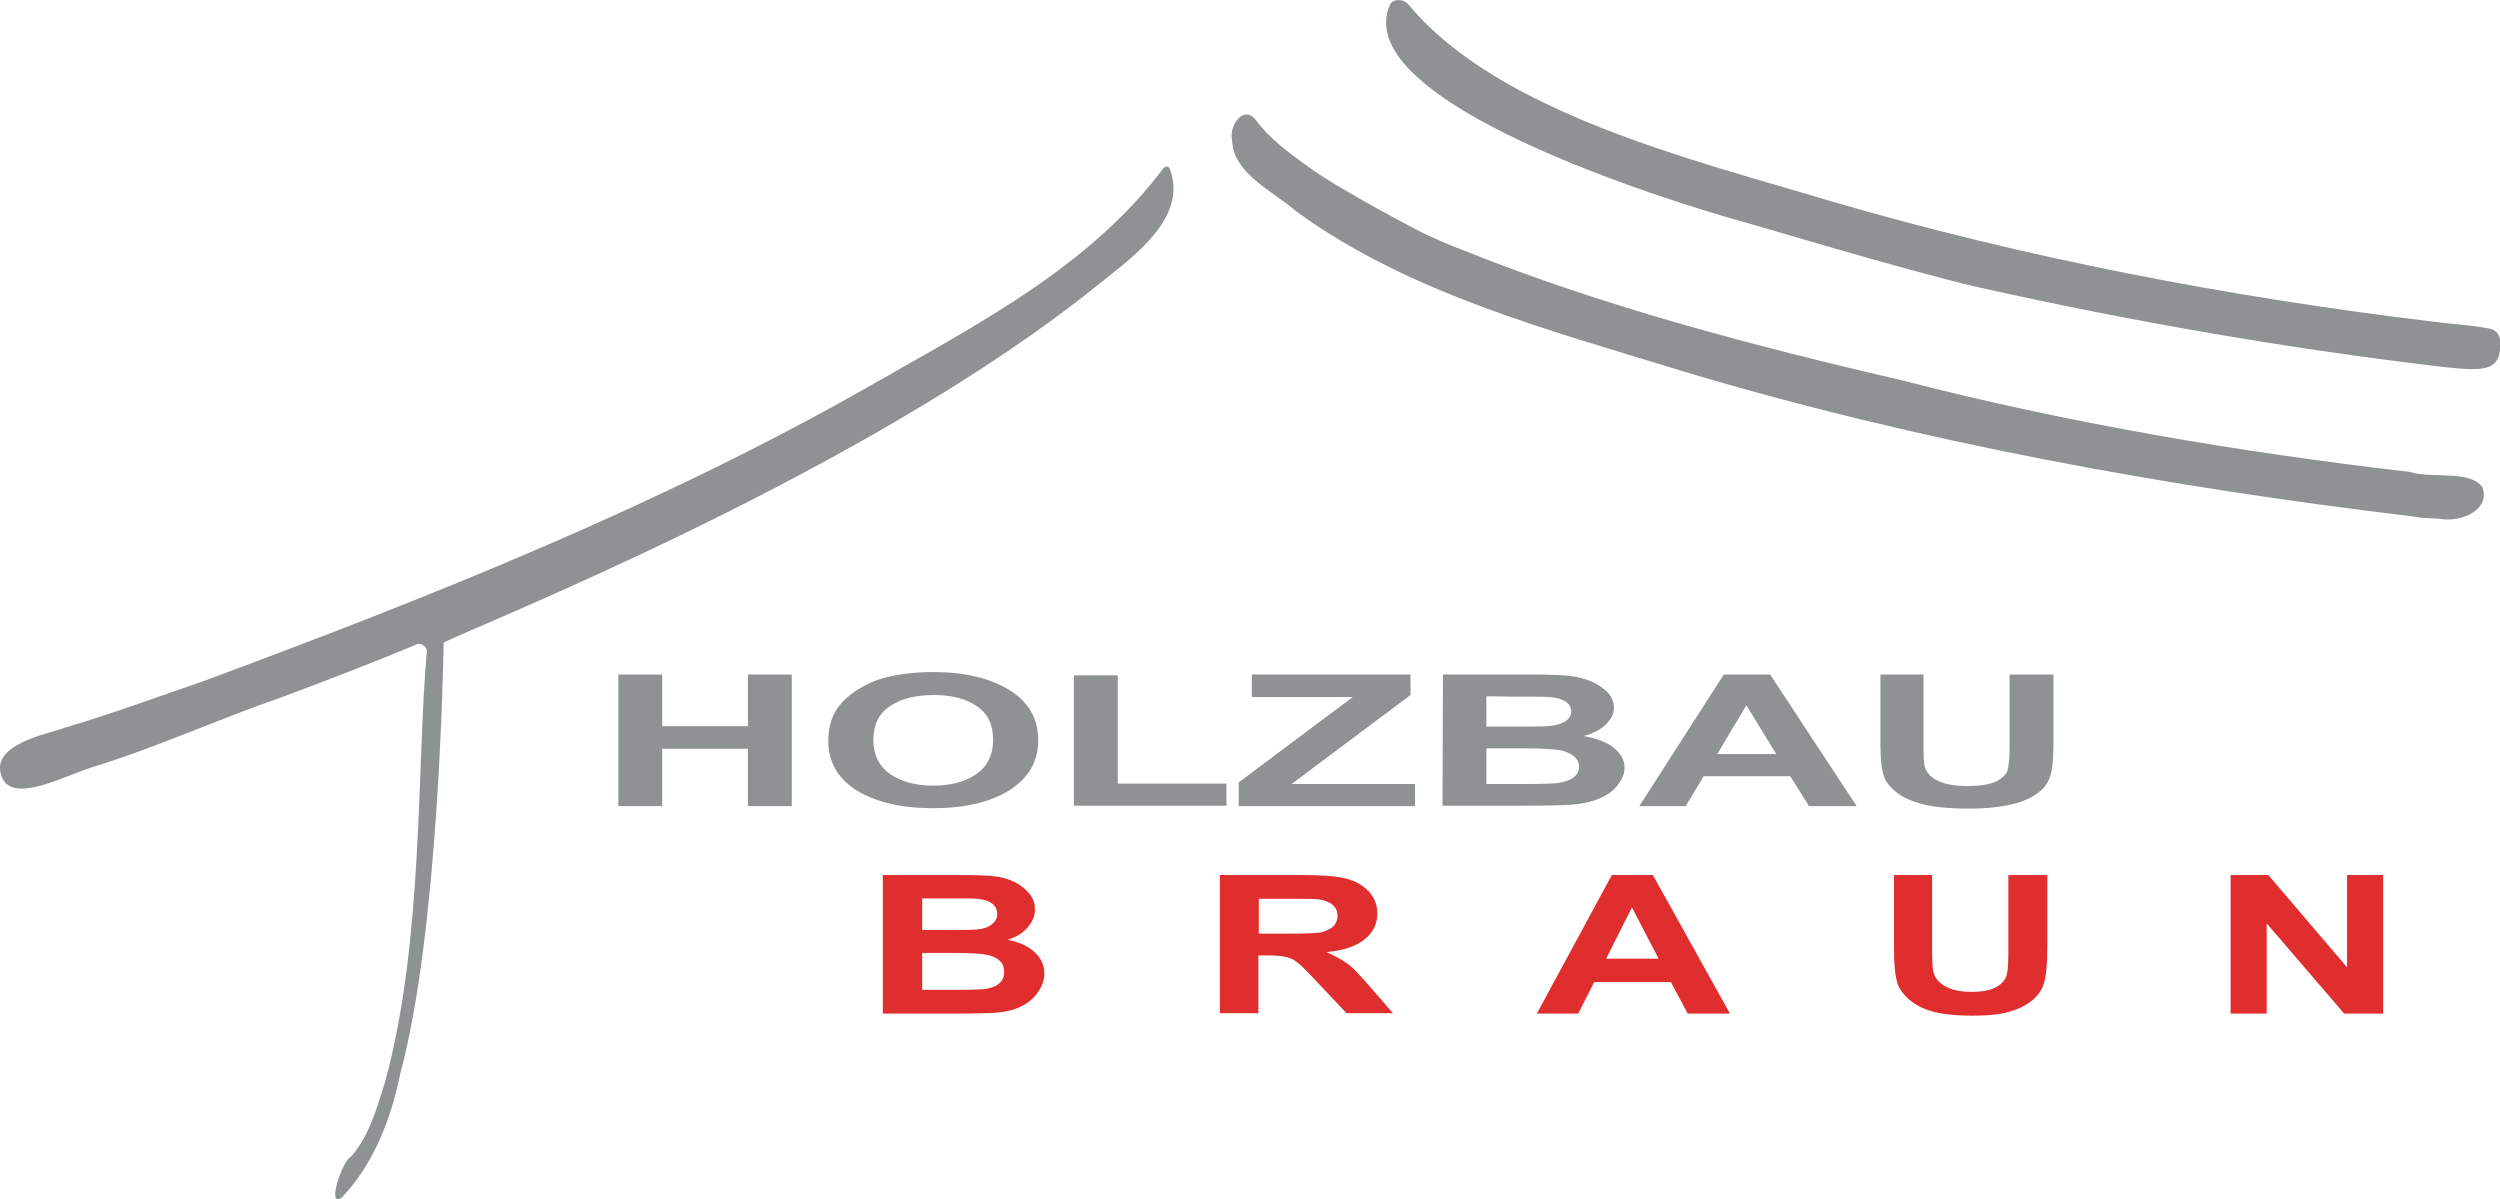 <?xml version="1.0" encoding="utf-8"?>
<!-- Generator: Adobe Illustrator 27.6.1, SVG Export Plug-In . SVG Version: 6.00 Build 0)  -->
<svg version="1.1" id="Ebene_1" xmlns="http://www.w3.org/2000/svg" xmlns:xlink="http://www.w3.org/1999/xlink" x="0px" y="0px"
	 viewBox="0 0 609.7 292.5" style="enable-background:new 0 0 609.7 292.5;" xml:space="preserve">
<style type="text/css">
	.st0{fill:#8E9293;}
	.st1{fill:#DF2E2D;}
</style>
<g>
	<path class="st0" d="M150.8,196.6v-32.1h10.7v12.6h20.9v-12.6h10.7v32.1h-10.7v-14h-20.9v14C161.5,196.6,150.8,196.6,150.8,196.6z"
		/>
	<path class="st0" d="M202,180.7c0-3.3,0.8-6,2.4-8.2c1.2-1.6,2.8-3.1,4.9-4.4c2.1-1.3,4.4-2.3,6.8-2.9c3.3-0.8,7.1-1.3,11.4-1.3
		c7.8,0,14,1.5,18.7,4.4c4.7,2.9,7,7,7,12.2s-2.3,9.2-7,12.2c-4.6,2.9-10.8,4.4-18.6,4.4c-7.9,0-14.1-1.5-18.8-4.4
		C204.3,189.8,202,185.8,202,180.7z M213,180.5c0,3.6,1.4,6.4,4.1,8.3c2.8,1.9,6.3,2.8,10.5,2.8c4.3,0,7.7-0.9,10.5-2.8
		c2.7-1.9,4.1-4.7,4.1-8.4c0-3.7-1.3-6.4-4-8.2c-2.6-1.8-6.1-2.7-10.5-2.7c-4.4,0-7.9,0.9-10.6,2.7C214.3,174,213,176.8,213,180.5z"
		/>
	<path class="st0" d="M261.9,196.6v-31.9h10.7v26.4h26.5v5.4h-37.2V196.6z"/>
	<path class="st0" d="M302.1,196.6v-5.8l27.8-20.8h-24.6v-5.5H344v5l-29,21.7h30.1v5.4H302.1z"/>
	<path class="st0" d="M351.9,164.5H373c4.2,0,7.3,0.1,9.4,0.3c2.1,0.2,3.9,0.7,5.5,1.3c1.6,0.7,3,1.6,4.1,2.7
		c1.1,1.1,1.6,2.4,1.6,3.8c0,1.5-0.7,2.9-2,4.1c-1.3,1.3-3.1,2.2-5.4,2.8c3.2,0.6,5.7,1.5,7.4,2.9c1.7,1.4,2.6,3,2.6,4.8
		c0,1.5-0.6,2.9-1.7,4.3s-2.6,2.5-4.6,3.3c-1.9,0.8-4.3,1.3-7.2,1.5c-1.8,0.1-6.1,0.2-12.9,0.2h-18L351.9,164.5L351.9,164.5z
		 M362.5,169.8v7.4h7c4.2,0,6.7,0,7.8-0.1c1.8-0.1,3.3-0.5,4.3-1.1s1.6-1.5,1.6-2.5s-0.5-1.8-1.4-2.4c-0.9-0.6-2.2-1-4-1.1
		c-1.1-0.1-4.1-0.1-9.1-0.1L362.5,169.8L362.5,169.8z M362.5,182.6v8.6h9.9c3.8,0,6.3-0.1,7.3-0.2c1.6-0.2,2.9-0.6,3.9-1.3
		s1.5-1.6,1.5-2.7c0-1-0.4-1.8-1.2-2.5c-0.8-0.7-1.9-1.2-3.3-1.5c-1.5-0.3-4.6-0.5-9.5-0.5h-8.6V182.6z"/>
	<path class="st0" d="M452.8,196.6h-11.6l-4.6-7.3h-21.1l-4.4,7.3h-11.3l20.6-32.1h11.3L452.8,196.6z M433.2,183.9l-7.3-11.9
		l-7.1,11.9H433.2z"/>
	<path class="st0" d="M458.4,164.5h10.7v17.4c0,2.8,0.1,4.5,0.4,5.4c0.5,1.3,1.5,2.4,3.3,3.2c1.7,0.8,4.1,1.2,7.1,1.2
		s5.3-0.4,6.9-1.1c1.5-0.8,2.5-1.7,2.8-2.8c0.3-1.1,0.5-2.9,0.5-5.5v-17.8h10.7v16.9c0,3.9-0.3,6.6-0.9,8.2c-0.6,1.6-1.6,2.9-3.2,4
		c-1.6,1.1-3.6,2-6.2,2.6c-2.6,0.6-6,1-10.2,1c-5,0-8.9-0.4-11.5-1.1s-4.7-1.6-6.2-2.8s-2.5-2.3-3-3.6c-0.7-1.8-1-4.6-1-8.1v-17.1
		H458.4z"/>
</g>
<g>
	<path class="st1" d="M215.4,213.4h18.8c3.7,0,6.5,0.1,8.3,0.3s3.5,0.7,4.9,1.4c1.4,0.7,2.6,1.6,3.6,2.8c1,1.2,1.4,2.5,1.4,3.9
		c0,1.6-0.6,3-1.8,4.4c-1.2,1.4-2.8,2.3-4.8,3c2.9,0.6,5.1,1.6,6.6,3.1c1.5,1.4,2.3,3.1,2.3,5.1c0,1.5-0.5,3-1.5,4.5
		s-2.3,2.6-4.1,3.5c-1.7,0.9-3.8,1.4-6.4,1.6c-1.6,0.1-5.4,0.2-11.4,0.2h-16v-33.8H215.4z M224.9,219v7.8h6.2c3.7,0,6,0,6.9-0.1
		c1.6-0.1,2.9-0.5,3.8-1.2c0.9-0.7,1.4-1.5,1.4-2.6c0-1-0.4-1.9-1.2-2.5c-0.8-0.7-2-1-3.6-1.2c-0.9-0.1-3.6-0.1-8.1-0.1h-5.4V219z
		 M224.9,232.4v9h8.8c3.4,0,5.6-0.1,6.5-0.2c1.4-0.2,2.6-0.6,3.4-1.3c0.9-0.7,1.3-1.7,1.3-2.9c0-1-0.3-1.9-1-2.6s-1.7-1.2-3-1.5
		s-4.1-0.5-8.4-0.5H224.9z"/>
	<path class="st1" d="M297.5,247.2v-33.8h20c5,0,8.7,0.3,10.9,0.9c2.3,0.6,4.1,1.7,5.5,3.2c1.4,1.6,2,3.3,2,5.3c0,2.5-1,4.6-3.1,6.3
		c-2.1,1.7-5.2,2.7-9.3,3.1c2,0.9,3.7,1.8,5.1,2.8c1.4,1,3.1,2.9,5.4,5.5l5.7,6.6h-11.3l-6.9-7.3c-2.4-2.6-4.1-4.3-5-5
		s-1.8-1.2-2.9-1.4c-1-0.3-2.6-0.4-4.8-0.4h-1.9v14.1h-9.4V247.2z M307,227.7h7c4.5,0,7.4-0.1,8.5-0.4s2-0.8,2.7-1.4
		c0.6-0.7,1-1.5,1-2.5c0-1.1-0.4-2.1-1.3-2.8c-0.9-0.7-2-1.1-3.6-1.3c-0.8-0.1-3.1-0.1-6.9-0.1H307V227.7z"/>
	<path class="st1" d="M421.9,247.2h-10.3l-4.1-7.7h-18.7l-3.9,7.7h-10.1l18.3-33.8h10L421.9,247.2z M404.5,233.8l-6.5-12.5
		l-6.3,12.5H404.5z"/>
	<path class="st1" d="M461.7,213.4h9.5v18.3c0,2.9,0.1,4.8,0.4,5.6c0.4,1.4,1.4,2.5,2.9,3.3s3.6,1.3,6.3,1.3c2.7,0,4.7-0.4,6.1-1.2
		c1.4-0.8,2.2-1.8,2.5-2.9c0.3-1.2,0.4-3.1,0.4-5.7v-18.7h9.5v17.7c0,4.1-0.3,6.9-0.8,8.6s-1.5,3.1-2.8,4.2
		c-1.4,1.2-3.2,2.1-5.5,2.8c-2.3,0.7-5.3,1-9,1c-4.5,0-7.9-0.4-10.2-1.1c-2.3-0.7-4.1-1.7-5.5-2.9c-1.3-1.2-2.2-2.4-2.7-3.7
		c-0.6-1.9-0.9-4.8-0.9-8.6v-18H461.7z"/>
	<path class="st1" d="M544,247.2v-33.8h9.2l19.2,22.5v-22.5h8.8v33.8h-9.5l-18.9-22v22H544z"/>
</g>
<g>
	<path class="st0" d="M343.5,1.1c21.9,26.5,70.2,38.1,102.8,47.9c47.1,13.8,96.9,23.4,146.7,29.4c4.5,0.6,9,0.8,13.4,1.6
		c1.3,0.2,3.4,0.6,3.4,3.9c0,6.8-4.3,6.6-13.9,5.6c-38.2-4.5-76.1-11.1-113.7-19.5c-18.1-4.2-55.3-15.5-57.1-15.9
		c-18-5-96.6-29.3-86.1-53C339.6-0.2,342.1-0.5,343.5,1.1z"/>
	<path class="st0" d="M0.1,188.3c-1.6-7.3,13.6-9.8,15.6-10.8c11.2-3.3,22.3-7.4,33.4-11.2c55.9-20.7,112.3-43.2,163.6-72.5
		c25.3-14.5,52.6-28.5,70.6-52.2c0.4-0.7,1.5-1.6,2-0.4c4.5,12-9.1,21.5-17.2,28c-56.4,45.7-150.7,82.9-159.9,87.5
		c-0.1,5-1.2,70.5-10.6,105.2c-2.2,10.9-6.5,22.1-14.3,30.2c-3.8,2.7,0.3-9.3,2.3-10c4.5-5.1,6.3-11.9,8.3-18.2
		c9.5-34.6,7.7-77.7,10.2-105c0.1-1.3-1.7-2.4-2.8-1.6c-11.4,4.7-21,8.4-32.5,12.7c-16.2,5.6-30.3,12.2-46.6,17.2
		C15.2,189.4,1.7,196.9,0.1,188.3z"/>
	<path class="st0" d="M300.5,34.3c-0.9-3.3,2.6-8.9,5.7-5.1c3.5,4.7,8.2,8.1,12.9,11.5c7.5,5.5,27.3,15.9,28.9,16.6
		c2.9,1.3,5.8,2.6,8.8,3.7c34.8,14,71.2,23.4,107.6,31.9c39.6,10.2,81.7,17.4,123.4,22.2c5,1.7,14.5-0.6,17.6,3.7
		c2,5.4-4.8,8.5-9.9,7.8c-2.1-0.3-4.4-0.1-6.6-0.6c-60.5-7.2-121.4-18.3-178.6-35.5c-32.2-9.9-66.8-19-94.1-38.9
		C310.6,46.7,300.7,42.3,300.5,34.3z"/>
</g>
</svg>
